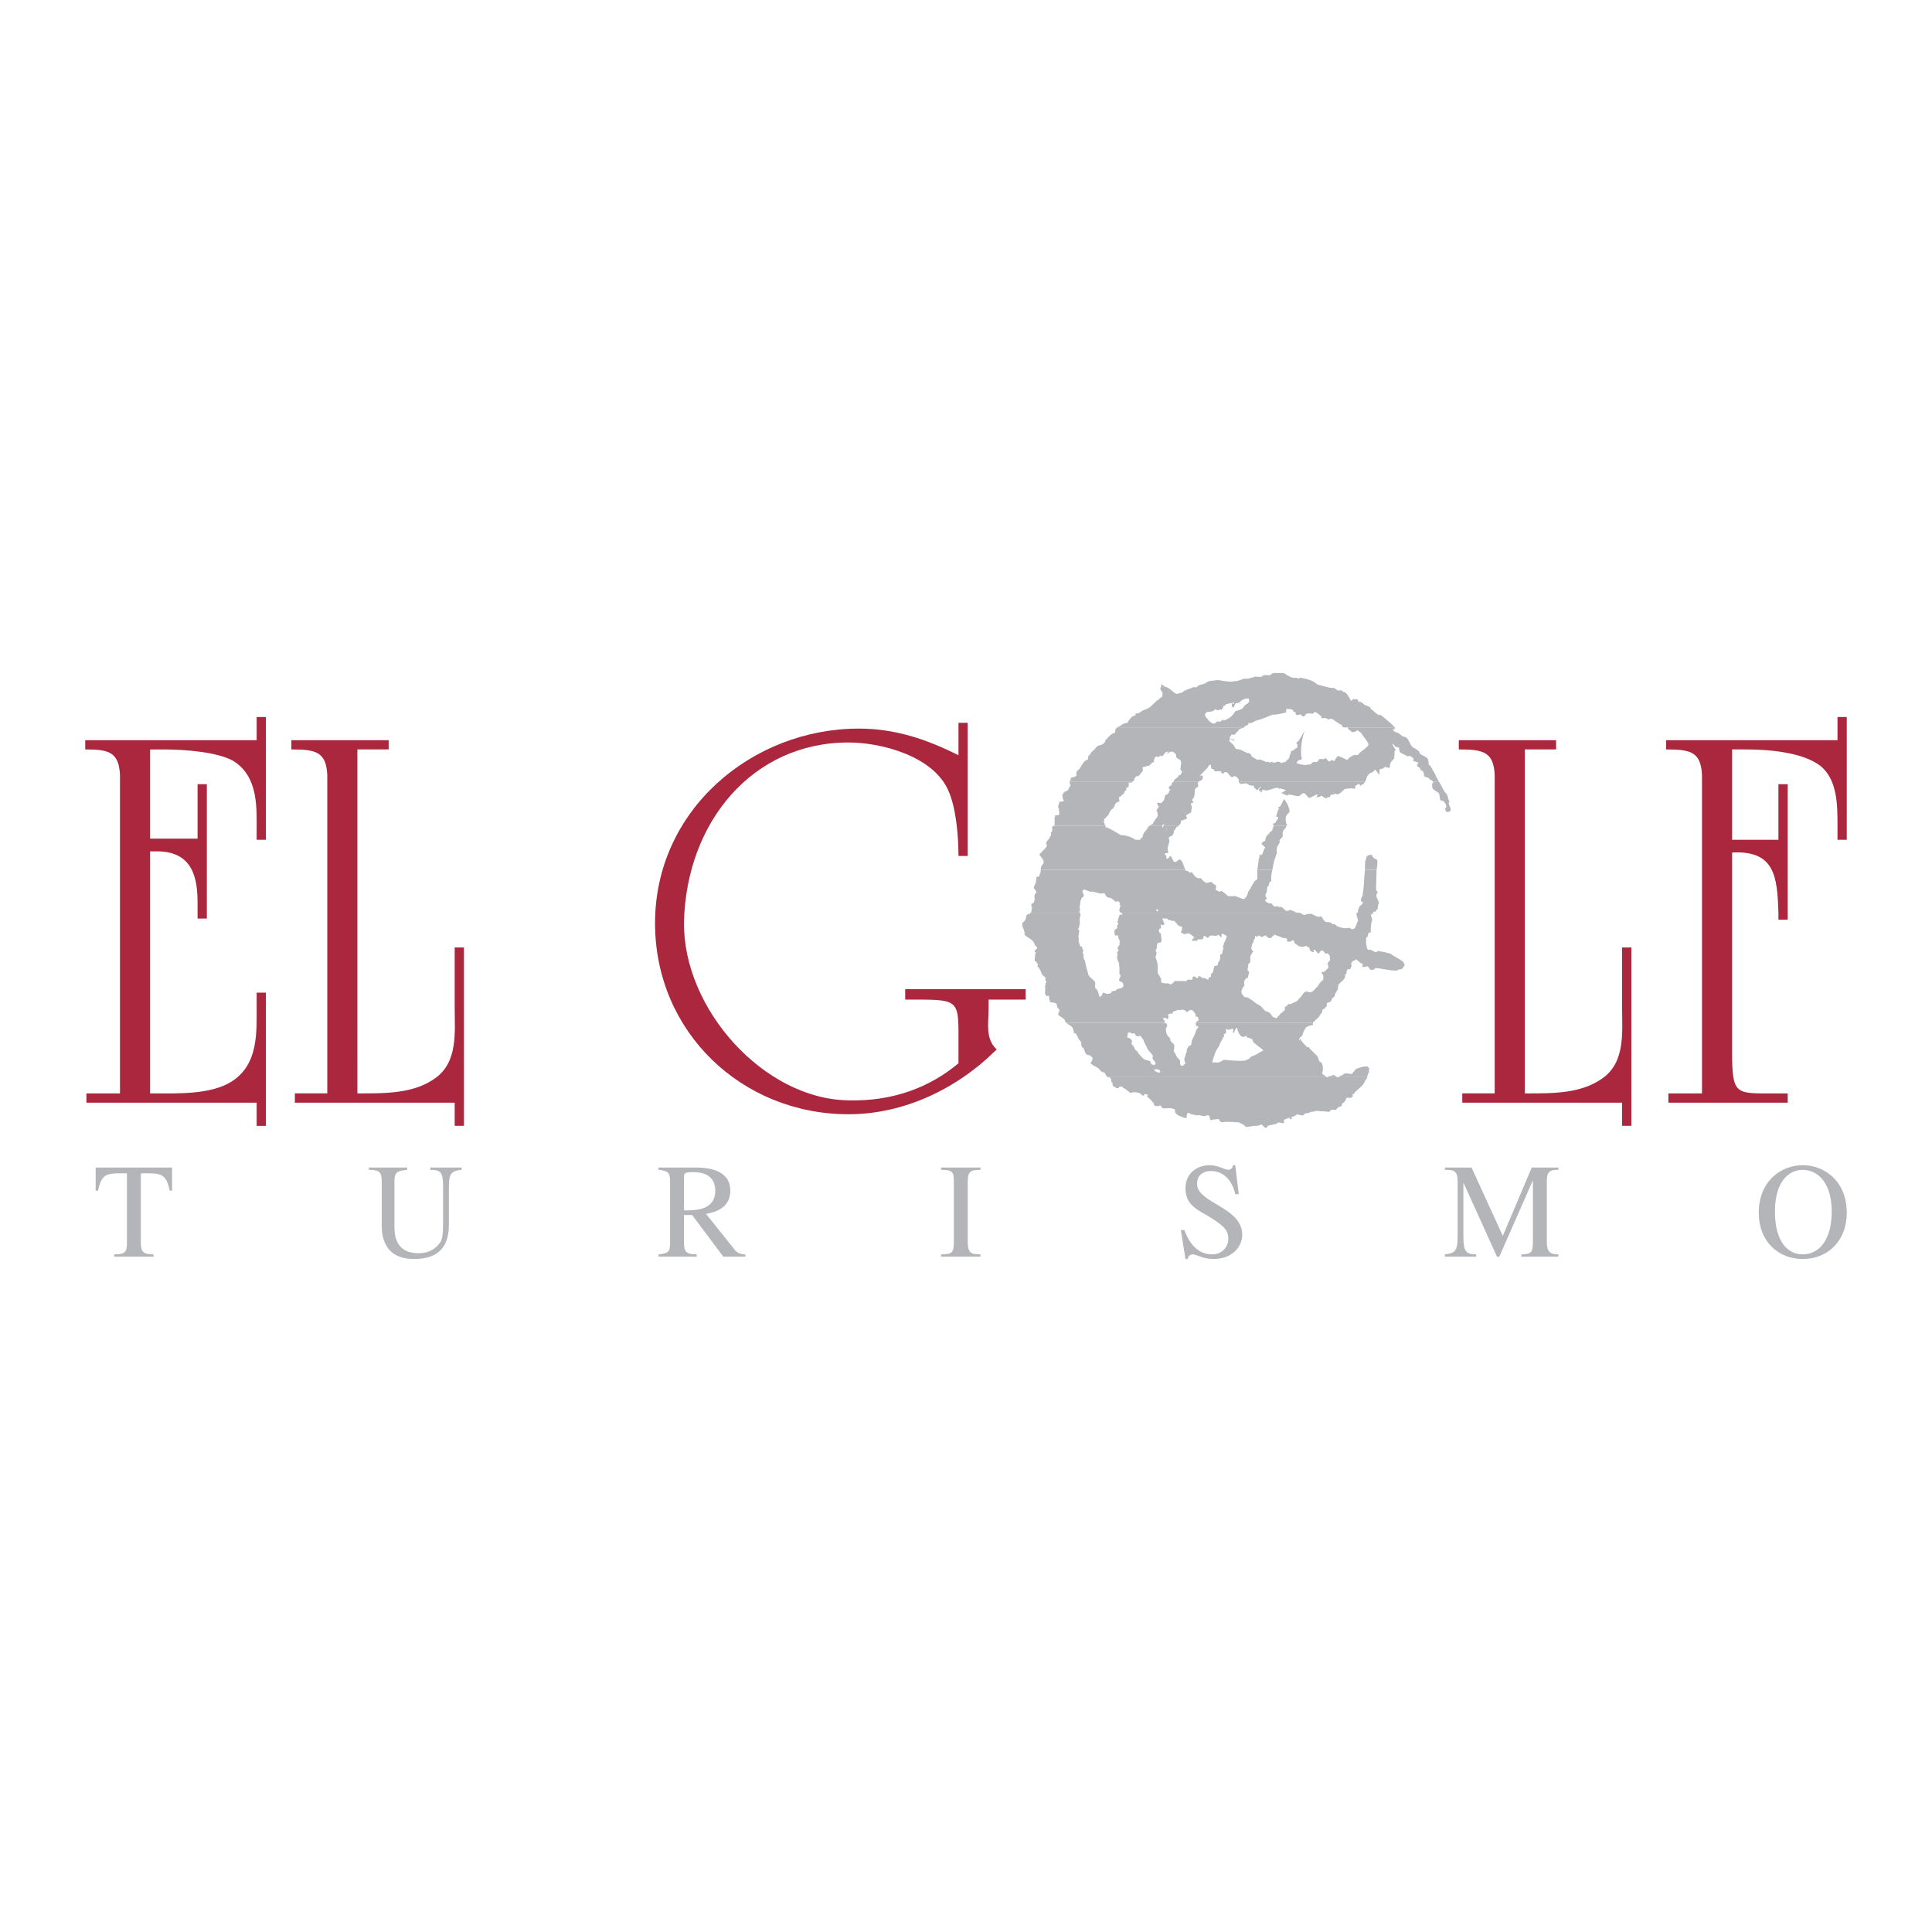 <?xml version="1.0" encoding="utf-8"?>
<!-- Generator: Adobe Illustrator 13.0.0, SVG Export Plug-In . SVG Version: 6.00 Build 14948)  -->
<!DOCTYPE svg PUBLIC "-//W3C//DTD SVG 1.0//EN" "http://www.w3.org/TR/2001/REC-SVG-20010904/DTD/svg10.dtd">
<svg version="1.0" id="Layer_1" xmlns="http://www.w3.org/2000/svg" xmlns:xlink="http://www.w3.org/1999/xlink" x="0px" y="0px"
	 width="192.756px" height="192.756px" viewBox="0 0 192.756 192.756" enable-background="new 0 0 192.756 192.756"
	 xml:space="preserve">
<g>
	<polygon fill-rule="evenodd" clip-rule="evenodd" fill="#FFFFFF" points="0,0 192.756,0 192.756,192.756 0,192.756 0,0 	"/>
	<path fill-rule="evenodd" clip-rule="evenodd" fill="#AA273D" d="M8.62,110.014v-0.926h3.351V77.313
		c-0.116-2.311-1.156-2.542-3.467-2.542v-0.924h17.101v-2.311h0.924v12.248h-0.924v-0.578c0-2.542,0.231-5.662-2.311-7.279
		c-1.618-0.924-4.968-1.155-6.933-1.155h-1.387v8.897h4.738v-5.431h0.924v13.404h-0.924v-1.502c0-2.311-0.347-5.2-4.044-5.2h-0.693
		v24.149h0.462c2.426,0,5.546,0.115,7.626-1.154c2.773-1.734,2.542-4.969,2.542-7.857v-1.041h0.924v13.289h-0.924v-2.311H8.62
		L8.62,110.014z"/>
	<path fill-rule="evenodd" clip-rule="evenodd" fill="#AA273D" d="M35.658,109.088h0.347c2.542,0,5.315,0,7.395-1.502
		c2.311-1.617,1.964-4.621,1.964-7.049V94.53h0.924v17.794h-0.924v-2.311H29.418v-0.926h3.235V77.313
		c-0.115-2.311-1.155-2.542-3.582-2.542v-0.924h9.706v0.924h-3.12V109.088L35.658,109.088z"/>
	<path fill-rule="evenodd" clip-rule="evenodd" fill="#AA273D" d="M96.551,72.113v13.288h-0.924c0-1.964-0.231-4.853-1.04-6.586
		c-1.502-3.351-6.586-4.737-9.937-4.737c-9.59,0-16.177,7.973-16.408,17.91c-0.116,8.667,7.973,17.678,16.408,17.793
		c4.391,0.115,8.088-1.271,10.977-3.697v-1.732c0-4.508,0.231-4.623-4.275-4.623h-1.04v-1.039h12.017v1.039h-3.698v0.926
		c0,1.385-0.347,3.004,0.81,4.043c-3.929,3.93-9.244,6.471-14.791,6.471c-10.63,0-19.296-8.203-19.296-19.065
		c0-11.324,9.706-19.412,20.336-19.412c3.582,0,6.702,1.04,9.937,2.658v-3.235H96.551L96.551,72.113z"/>
	<path fill-rule="evenodd" clip-rule="evenodd" fill="#AA273D" d="M152.13,109.088h0.347c2.542,0,5.315,0,7.395-1.502
		c2.312-1.617,1.965-4.621,1.965-7.049V94.53h0.924v17.794h-0.924v-2.311h-15.945v-0.926h3.235V77.313
		c-0.116-2.311-1.156-2.542-3.582-2.542v-0.924h9.706v0.924h-3.12V109.088L152.13,109.088z"/>
	<path fill-rule="evenodd" clip-rule="evenodd" fill="#AA273D" d="M172.812,104.93c0,4.391,0.347,4.158,4.275,4.158h1.271v0.926
		h-11.902v-0.926h3.352V77.313c-0.115-2.311-1.155-2.542-3.582-2.542v-0.924h17.102v-2.311h0.924v12.248h-0.924v-1.387
		c0-2.08,0-4.622-1.733-6.008c-1.849-1.387-5.315-1.618-7.396-1.618h-1.387v9.013h4.622v-5.546h0.925v13.519h-0.925v-0.693
		c-0.115-3.582-0.347-6.239-4.622-6.008V104.93L172.812,104.93z"/>
	<path fill-rule="evenodd" clip-rule="evenodd" fill="#B3B5B8" d="M15.321,125.381h-3.929v-0.23c1.271,0,1.271-0.348,1.271-1.387
		v-6.703h-0.693c-1.502,0-1.849,0.232-2.196,1.734H9.544v-2.311h7.626v2.311h-0.231c-0.347-1.502-0.693-1.734-2.195-1.734H14.05
		v6.818c0,0.924,0.116,1.271,1.271,1.271V125.381L15.321,125.381z"/>
	<path fill-rule="evenodd" clip-rule="evenodd" fill="#B3B5B8" d="M46.057,116.715c-1.04,0.115-1.271,0.346-1.271,1.732v3.467
		c0,1.156,0,3.697-3.467,3.697c-3.235,0-3.235-2.656-3.235-3.467v-4.273c0-0.926-0.231-1.156-1.271-1.156v-0.23h3.812v0.23
		c-1.04,0.115-1.271,0.23-1.271,1.156v4.391c0,0.809,0,2.771,2.427,2.771c1.04,0,1.733-0.461,2.195-1.154
		c0.116-0.232,0.231-0.693,0.231-1.734v-3.697c0-1.502-0.231-1.732-1.271-1.732v-0.23h3.12V116.715L46.057,116.715z"/>
	<path fill-rule="evenodd" clip-rule="evenodd" fill="#B3B5B8" d="M74.366,125.381h-2.195l-3.12-4.16h-0.809v2.658
		c0,0.924,0.116,1.271,1.271,1.271v0.23H65.7v-0.23c1.155-0.117,1.155-0.348,1.155-1.387v-5.893c0-0.926-0.231-1.041-1.155-1.156
		v-0.23h3.697c1.271,0,3.467,0.23,3.467,2.311c0,1.848-1.733,2.195-2.427,2.311l2.773,3.467c0.231,0.346,0.578,0.578,1.155,0.578
		V125.381L74.366,125.381z M68.242,120.76c1.155,0,3.12,0,3.12-1.965c0-1.85-1.733-1.85-2.311-1.85
		c-0.693,0-0.809,0.115-0.809,0.463V120.76L68.242,120.76z"/>
	<path fill-rule="evenodd" clip-rule="evenodd" fill="#B3B5B8" d="M93.894,125.15c1.156,0,1.271-0.232,1.271-1.271v-6.008
		c0-0.926-0.116-1.156-1.271-1.156v-0.23h3.929v0.23c-0.924,0-1.271,0.115-1.271,1.156v6.008c0,1.154,0.347,1.271,1.271,1.271v0.23
		h-3.929V125.15L93.894,125.15z"/>
	<path fill-rule="evenodd" clip-rule="evenodd" fill="#B3B5B8" d="M123.59,119.141h-0.347c-0.231-1.154-1.04-2.311-2.427-2.311
		c-0.693,0-1.387,0.348-1.387,1.271c0,1.965,4.507,2.311,4.507,5.084c0,1.154-0.925,2.426-2.89,2.426
		c-1.039,0-1.617-0.461-2.079-0.461c-0.231,0-0.463,0.23-0.463,0.461h-0.23l-0.462-2.889h0.347c0.23,0.578,0.924,2.428,2.772,2.428
		c1.04,0,1.618-0.811,1.618-1.504c0-0.809-0.231-1.27-2.195-2.426c-1.271-0.693-2.08-1.271-2.08-2.658
		c0-1.502,1.155-2.311,2.427-2.311c0.809,0,1.502,0.463,1.849,0.463s0.462-0.348,0.462-0.463h0.231L123.59,119.141L123.59,119.141z"
		/>
	<path fill-rule="evenodd" clip-rule="evenodd" fill="#B3B5B8" d="M155.48,116.715c-0.809,0-1.155,0.115-1.155,1.156v6.008
		c0,1.039,0.347,1.271,1.155,1.271v0.23h-3.697v-0.23c1.04,0,1.155-0.232,1.155-1.387v-6.01l0,0l-3.351,7.627h-0.231l-3.351-7.395
		l0,0v5.43c0,1.387,0.231,1.734,1.271,1.734v0.23h-3.119v-0.23c0.924-0.117,1.271-0.232,1.271-1.734v-5.545
		c0-1.041-0.347-1.156-1.271-1.156v-0.23h2.657l3.12,6.816l2.889-6.816h2.657V116.715L155.48,116.715z"/>
	<path fill-rule="evenodd" clip-rule="evenodd" fill="#B3B5B8" d="M175.471,120.99c0-3.119,2.195-4.738,4.391-4.738
		s4.391,1.619,4.391,4.738c0,2.889-1.964,4.621-4.391,4.621S175.471,123.879,175.471,120.99L175.471,120.99z M182.75,120.875
		c0-3.004-1.502-4.16-2.889-4.16s-2.773,1.156-2.773,4.16s1.271,4.275,2.773,4.275S182.75,123.879,182.75,120.875L182.75,120.875z"
		/>
	<path fill-rule="evenodd" clip-rule="evenodd" fill="#B3B5B8" d="M110.532,107.471h0.116c0.347,0.115,0.115,0.463,0.347,0.578
		c0,0.23,0,0.23,0.115,0.346c0.231,0.115,0.462,0.348,0.578,0c0.115,0.115,0.23-0.115,0.346,0.115
		c0.116,0.117,0.347,0.117,0.463,0.348c0.115,0,0.347,0.346,0.462,0.115c0.347,0,0.693,0,0.925,0.23
		c0.115,0.117,0.115,0.117,0.23,0.117c0-0.117,0.116-0.232,0.231-0.117c0.231-0.115,0.115,0.117,0.115,0.232
		c0.347,0.23,0.463,0.461,0.693,0.693c-0.115,0.115,0.116,0.23,0.231,0.23s0.347,0,0.347-0.115c0.115,0.115,0.231,0.346,0.347,0.346
		c0.347,0,0.809-0.115,1.155,0.117c0,0,0,0.115,0,0.23c0.115,0.346,0.578,0.463,0.925,0.578c0,0,0.23,0.115,0.23,0
		s0-0.348,0.115-0.463c0.116-0.115,0.231,0.115,0.347,0.115c0.231,0,0.347,0.115,0.578,0.115c0.347-0.115,0.693,0.232,0.925,0h0.23
		c0.231,0.117,0,0.578,0.347,0.463c0.115-0.115,0.347,0,0.463-0.115c0.115,0,0.115,0.115,0.23,0c0,0.115,0.115,0.346,0.347,0.346
		c0.115-0.115,1.502,0,1.618,0c0.23,0.117,0.577,0.232,0.693,0.463c0.347,0,0.693-0.115,0.924-0.115c0.231,0,0.347,0,0.578-0.115
		c0.23-0.115,0.462,0.693,0.693,0.115c0.347-0.115,0.692-0.115,0.924-0.23c0.231-0.348,0.809,0.346,0.693-0.348
		c0.115-0.115,0.347-0.115,0.462-0.23c0.116,0,0.231,0.23,0.347,0.115c-0.115-0.23,0-0.23,0.116-0.23c0.115,0,0.23-0.117,0.23-0.117
		l0.231-0.115c0.231,0.115,0.347,0.115,0.578,0.115c0.115-0.346,0.462-0.115,0.693-0.346c0.23,0,0.577-0.115,0.693-0.115
		c0.462,0.115,0.692,0,1.039,0.115c0.231,0,0.231-0.115,0.347-0.23c0.231,0,0.463,0.115,0.578-0.117
		c0.115-0.23,0.577-0.115,0.462-0.461c0.231-0.115,0.347-0.232,0.462-0.578c0.116-0.115,0.347,0.115,0.578-0.115
		c0.231-0.115-0.231-0.348,0.115-0.232c0.347-0.576,1.04-0.809,1.156-1.385c0.115-0.117,0.23-0.232,0.23-0.348h-2.889l0,0h-0.115
		h-0.925l0,0h-0.115H110.532L110.532,107.471z"/>
	<path fill-rule="evenodd" clip-rule="evenodd" fill="#B3B5B8" d="M106.373,102.039c0.23,0.232,0.693,0.348,0.693,0.695
		c0.115,0.115,0,0.23,0.115,0.346c0.231,0,0.231,0.23,0.347,0.348c0,0.23,0.231,0.346,0.347,0.576c0,0.232,0,0.463,0.231,0.578
		c0.115,0.23,0.115,0.578,0.462,0.693c0.231,0,0.347,0.115,0.462,0.348c-0.115,0,0,0.23-0.115,0.23c0,0.115-0.115,0.115-0.115,0.23
		c0.347,0.348,0.809,0.348,1.039,0.809c0.116,0,0.231,0.115,0.347,0.115c0.116,0.117,0.116,0.348,0.347,0.463h21.839
		c-0.115-0.115-0.347-0.23-0.462-0.346c0.115-0.348,0.115-0.926-0.115-1.156c-0.231,0-0.231-0.346-0.347-0.578l-0.81-0.809
		c0-0.115-0.115-0.115-0.23-0.115c-0.116-0.115-0.81-0.809-0.693-0.924l-0.116,0.346c0-0.115,0-0.346,0.116-0.346
		c0-0.115,0.115-0.115,0.23-0.232c0-0.23,0.231-0.576,0.347-0.809c0.231-0.115,0.463-0.23,0.693-0.23c0-0.115,0-0.232,0-0.232
		h-11.67c0,0,0,0,0,0.117c-0.116,0.23,0.347,0.23,0.23,0.346c-0.115,0.115-0.23,0.348-0.23,0.348
		c-0.116,0.578-0.463,0.809-0.463,1.387c-0.115,0.115-0.347,0.115-0.347,0.346c-0.23,0.115,0,0.23-0.115,0.348
		c-0.115,0.23-0.115,0.461-0.23,0.693c0,0.115,0,0.23,0.115,0.461c0,0-0.115,0.115-0.231,0.23c-0.462,0.117-0.23-0.461-0.347-0.576
		c-0.347-0.232-0.347-0.578-0.577-0.809v-0.232c0-0.115,0.115-0.115,0-0.23c0.23-0.348-0.463-0.463-0.347-0.809
		c-0.116,0,0-0.23-0.231-0.23c-0.115-0.232-0.23-0.348-0.23-0.811c0-0.115,0.23-0.23,0.115-0.346c0-0.115-0.115-0.232-0.231-0.232
		H106.373L106.373,102.039z M133.411,107.471c-0.115-0.115-0.347-0.23-0.462-0.23c-0.116,0.23-0.347,0-0.463,0.23H133.411
		L133.411,107.471z M136.415,107.471v-0.115c0,0,0.116-0.23,0.116-0.348c0.23,0-0.116-0.23,0.115-0.346
		c0-0.115-0.231-0.115-0.115-0.23c-0.463-0.117-0.925,0.115-1.271,0.23c-0.115,0.23-0.231,0.23-0.347,0.463
		c-0.231,0.115-0.693-0.232-0.925,0.115c-0.115,0-0.23,0.115-0.462,0.23H136.415L136.415,107.471z M115.617,107.008
		c0.23,0,0.115-0.115,0.115-0.115c0-0.23-0.115-0.115-0.347-0.23c-0.115,0.115-0.231-0.115-0.231,0.115
		C115.271,106.893,115.501,107.008,115.617,107.008L115.617,107.008L115.617,107.008z M114.346,105.738
		c0.115,0.115,0.462,0,0.462,0.346c0.116,0.115,0.231,0.23,0.463,0.115c0.115-0.346-0.463-0.461-0.231-0.809
		c-0.115-0.346-0.462-0.461-0.578-0.809c-0.115-0.23-0.23-0.463-0.347-0.693c0-0.23-0.347-0.461-0.347-0.578
		c-0.115,0.117-0.23,0.117-0.462,0c0,0-0.115-0.115,0-0.115c-0.231-0.23-0.231,0-0.462-0.115c-0.116-0.115-0.116-0.115-0.347,0
		c0.115,0.115-0.116,0.23,0,0.463c0.23,0,0.347,0.115,0.462,0.346c-0.231,0.348,0.231,0.463,0.231,0.693s0.347,0.23,0.347,0.463
		c0.23,0.23,0.347,0.461,0.693,0.693H114.346L114.346,105.738z M121.163,105.969c0.347,0.115,0.577,0,0.924-0.23
		c0.231,0,2.08,0.23,2.312,0c0.115-0.115,0.115,0,0.231-0.115c0,0,0.115-0.117,0.23-0.232c0.231,0,0.925-0.461,1.155-0.578
		c0.231,0-1.155-0.809-1.039-1.039c0-0.23-0.81-0.23-0.578-0.346c0.115-0.232-0.347,0.115-0.462,0c-0.231,0-0.578-0.811-0.463-0.811
		c-0.23-0.346-0.347,0.811-0.462,0.348c0.115-0.23,0-0.348-0.115-0.348c0,0.117-0.115,0-0.231,0.117c-0.115,0-0.231,0-0.347-0.117
		c0,0.117,0,0.117,0,0.232s0,0.115,0,0.23l-0.231,0.115c0,0.115,0.116,0.232,0,0.232c-0.115,0.23-0.347,0.576-0.462,0.924
		c-0.115,0.23-0.347,0.461-0.462,0.924c-0.116,0.23-0.116,0.463-0.231,0.693C120.932,105.969,121.163,106.084,121.163,105.969
		L121.163,105.969z"/>
	<path fill-rule="evenodd" clip-rule="evenodd" fill="#B3B5B8" d="M103.253,95.454L103.253,95.454c0,0.231-0.115,0.462,0.115,0.462
		c0,0.116,0.347,0.347,0.116,0.462c0.23,0.231,0.347,0.462,0.462,0.809c0.115,0.23,0.462,0.23,0.347,0.578
		c0,0.115,0.231,0.23,0,0.346c0.115,0.115-0.115,0.23,0,0.463c0,0.23-0.115,0.578,0.115,0.809c0.116,0,0.231-0.115,0.231,0
		l0.115,0.578c0.231,0.115,0.693,0,0.693,0.346c0,0.348,0.347,0.348,0.231,0.578c0,0.115-0.115,0.23-0.115,0.346
		c0.23,0.232,0.577,0.348,0.693,0.578c0,0.115,0,0.115,0.115,0.23h9.821c0-0.115,0-0.115,0-0.23c-0.23,0,0-0.23-0.23-0.346
		c0.115,0.23,0.23,0,0.347,0.115c0.115,0.115,0.23,0.115,0.23,0c0.115-0.115,0-0.23,0-0.348l0.231-0.115
		c0.115,0,0.23,0.115,0.23-0.115c0-0.115,0.347-0.115,0.463-0.23h0.347c0.347-0.115,0.462,0.115,0.692,0.23
		c0-0.115,0.116-0.23,0.347-0.23c0.231,0,0.347,0.346,0.463,0.461c-0.116,0.117,0,0.232,0.23,0.232c0,0,0,0.115,0,0.23
		c0.231,0.115-0.115,0.115-0.115,0.23c0,0-0.115,0-0.115,0.115h11.67c0.116-0.115,0.231-0.23,0.347-0.346
		c0.347-0.23,0.347-0.463,0.578-0.693c0-0.115,0-0.346,0.23-0.346c0.116-0.117,0.116-0.232,0.231-0.232v-0.346
		c0.115,0,0.231-0.115,0.347-0.115l0.115-0.117c0-0.346,0.463-0.346,0.347-0.691c0.231-0.117,0.116-0.348,0.347-0.463
		c-0.115-0.115,0-0.23,0-0.348c0-0.23,0.231-0.23,0.231-0.346c0.23-0.115,0.462-0.463,0.462-0.578
		c-0.115-0.23,0.231-0.23,0.115-0.462c0.116-0.116,0-0.347,0.347-0.231c0.116-0.231,0.231-0.346,0.116-0.578
		c0.115-0.231,0.23-0.347,0.462-0.347v-0.115c0.347,0.231,0.462,0.462,0.693,0.462c0,0,0,0.116,0,0.231
		c-0.115,0.231,0.231,0,0.347,0.115c0,0,0.115,0,0-0.115c0.347,0,0.347,0.578,0.693,0.346c0.115,0.116,0.115-0.115,0.231-0.115
		c0.23-0.116,2.195,0.462,2.311,0.115c0.462,0,0.347-0.115,0.578-0.346c0.115-0.462-0.578-0.693-0.925-0.924h-6.471l0,0
		c-0.115,0.115,0,0.231,0,0.346c-0.115,0.116-0.347,0.347-0.231,0.462c0,0,0.116,0.116,0,0.231c0.231,0.116-0.115,0.116-0.115,0.231
		c-0.115,0.116-0.347,0.347-0.462,0.231c-0.231,0.115,0.23,0.231,0.115,0.577c0,0.115,0,0.115,0,0.232
		c-0.23,0.115-0.462,0.461-0.577,0.693c-0.116,0-0.231,0.23-0.347,0.346c-0.231,0.23-0.463,0.23-0.693,0.115
		c-0.463,0-0.463,0.578-0.81,0.693c0,0.115-0.115,0.23-0.347,0.348c-0.23,0.115-0.347,0.115-0.462,0.23
		c-0.231-0.115-0.347,0.115-0.462,0.23c-0.231,0-0.116,0.232-0.116,0.348c-0.115,0-0.115,0.23-0.23,0.115
		c0,0.115-0.116,0.23-0.231,0.23c0,0.115-0.231,0.232-0.347,0.463c-0.231,0-0.462-0.115-0.577-0.348
		c-0.116-0.23-0.463-0.346-0.578-0.346c-0.231-0.23-0.462-0.578-0.809-0.693c-0.347-0.23-0.693-0.578-1.04-0.693
		c-0.115,0-0.231,0-0.231,0c-0.115-0.23-0.462-0.346-0.23-0.809c0-0.115,0.115-0.23,0.23-0.348c0-0.115-0.115-0.23,0-0.346
		c-0.115-0.115,0.116-0.23,0.116-0.348l0.23-0.115c0-0.23,0.116-0.346,0.116-0.577c-0.347-0.231,0-0.462-0.116-0.693
		c0.116-0.116,0.116-0.231,0.231-0.231c0-0.231,0-0.347,0-0.578h-3.005c0,0.115,0,0.115,0,0.115s0,0.231-0.115,0.347
		c0,0,0,0.116-0.115,0.116c0.115,0.347-0.231,0.347-0.347,0.347c0,0.115-0.116,0.346-0.116,0.578c0,0.115-0.23,0.115-0.23,0.347
		c0.115,0.23-0.231,0.115-0.231,0.346c0,0.117-0.115,0.117-0.23,0c-0.231-0.115-0.463,0-0.578-0.23
		c-0.115,0-0.231-0.115-0.231,0.115c-0.115,0.115-0.23,0-0.347-0.115c-0.115,0-0.115,0-0.23,0.115c0.115,0.463-0.463,0-0.578,0.348
		c-0.462,0-0.809,0-1.271,0c0.115,0,0,0.115-0.116,0.23c-0.115,0-0.115,0.115-0.23,0.115c-0.231-0.23-0.578,0-0.925-0.23
		c0-0.115,0-0.23,0-0.348c-0.115-0.23-0.23-0.346-0.347-0.577c0-0.115,0-0.231,0-0.231c0-0.231,0-0.347,0-0.462
		c0-0.347-0.115-0.578-0.23-0.924l0,0h-3.813v0.115c0,0.116,0.115,0.462,0.231,0.578c-0.116,0.116,0,0.231,0,0.347
		c0,0.116,0,0.231,0,0.347s0,0.231,0,0.347l0.115,0.115c0,0.23-0.231,0.346-0.115,0.578c0.23,0.115,0.346,0.115,0.346,0.23
		s0.116,0.23,0,0.348c-0.115,0.23-0.577,0.115-0.692,0.346c-0.116,0.115-0.231,0-0.347,0.115c-0.116-0.115-0.116,0.115-0.116,0.115
		c-0.115,0.117-0.23,0.117-0.462,0.117l-0.347-0.117c-0.115,0.117-0.115,0.348-0.231,0.348l-0.115,0.115
		c-0.115-0.23-0.115-0.693-0.462-0.924c0-0.115,0-0.232,0-0.348c0.115-0.461-0.578-0.578-0.693-1.039
		c0-0.116-0.115-0.347-0.115-0.463c-0.116-0.231-0.116-0.578-0.231-0.924c-0.115-0.115-0.115-0.231-0.115-0.346H103.253
		L103.253,95.454z"/>
	<path fill-rule="evenodd" clip-rule="evenodd" fill="#B3B5B8" d="M102.791,91.063c0,0.116,0,0.116,0,0.116
		c-0.231,0-0.231,0-0.347,0.116c-0.115,0.115,0,0.462-0.347,0.693c-0.347,0.347,0.231,0.809,0.115,1.271
		c0.347,0.347,0.925,0.462,1.04,1.04l0.231,0.231c0,0.231-0.347,0.231-0.231,0.462c0.115,0,0,0,0.115,0.116
		c-0.23,0.115,0,0.231-0.115,0.347h4.854c0-0.116,0-0.347-0.116-0.462c0.231-0.116,0-0.231,0-0.347c0-0.115,0-0.231-0.23-0.231
		c0-0.231-0.231-0.462-0.116-0.809c-0.115-0.116,0-0.347,0-0.578c0.116-0.115,0-0.115,0-0.231c-0.23-0.115,0.116-0.231,0-0.347
		c0.116-0.115,0-0.231,0.116-0.347c-0.116-0.231,0-0.462,0-0.693c0.115-0.115,0-0.231,0-0.347H102.791L102.791,91.063z
		 M135.375,91.063c-0.115,0.231,0.116,0.578,0.116,0.809c-0.116,0.116-0.231,0.809-0.463,0.809
		c-0.115,0.115-0.347-0.116-0.462-0.116c-0.231,0.116-0.809,0-1.04-0.116c-0.23,0-0.23-0.347-0.577-0.231
		c0-0.116-0.347-0.231-0.463-0.231c-0.347,0.115-0.462-0.347-0.692-0.578c-0.463,0.231-0.81-0.347-1.156-0.231
		c-0.23,0-0.462,0.116-0.577,0.116c-0.116-0.116-0.231-0.116-0.347-0.231h-17.795c0,0.116,0.115,0.116,0,0.231
		c0,0-0.115-0.116-0.23,0c0,0,0,0.231-0.116,0.231c0.116,0.116-0.115,0.116,0,0.347c-0.23,0,0,0.231,0,0.231
		c0,0.231-0.23,0.231-0.115,0.347c0.115,0.231-0.231,0.231-0.231,0.347c-0.115,0.116,0,0.347,0,0.462
		c0.116,0.231,0.347-0.116,0.347,0.231c0,0.231,0.231,0.347,0.116,0.578c0.115,0.347-0.347,0.347-0.116,0.693
		c0,0,0.116,0.115,0,0.115c-0.115,0.116-0.115,0.116-0.115,0.231c0.115,0.115,0,0.231,0,0.347h3.813
		c0.115-0.116,0.115-0.347,0.115-0.462c-0.115-0.116-0.115-0.231,0-0.347c0.115-0.115,0-0.231,0-0.231
		c0.115-0.116,0-0.462,0.347-0.347c0.347-0.231,0-0.578,0.115-0.924c-0.115,0-0.23-0.116-0.23-0.347c0-0.115,0.115-0.115,0.23-0.231
		c0-0.116-0.115-0.231,0-0.347c0.116,0.231,0.231,0,0.347,0l-0.23-0.578h0.462c0.115,0,0,0.231,0.23,0.115
		c0.231,0.116,0.231,0.116,0.231,0.116c0.115,0,0.115,0,0.231,0c0.347,0.231,0.347,0.578,0.809,0.578v0.231
		c0,0.231-0.115,0.231-0.115,0.346c0.23,0.116,0.347,0.231,0.577,0.116c0.462-0.116,0.578,0.462,1.04,0.347
		c-0.115,0-0.231,0-0.347,0v0.231c-0.231-0.231-0.115,0.116-0.115,0.116s0,0.115,0.23,0c0.116,0,0.116,0.115,0.231,0
		c0.115,0.115,0-0.231,0.115-0.116h0.347c0.231,0,0.116-0.231,0.231-0.347c0.231,0,0.347,0.347,0.462,0.116l0.116-0.116
		c0.115,0,0.23-0.115,0.23,0c0.115-0.115,0.463,0.116,0.578-0.115c0.115,0,0.23,0.231,0.347,0.231
		c0.115-0.116-0.116-0.231,0.115-0.347c0.115,0.116,0.347,0.116,0.462,0.347c-0.115,0-0.115,0.116-0.115,0.231
		c-0.115,0.116-0.115,0.347-0.231,0.347c0.116,0.231-0.23,0.347,0,0.578c-0.23,0.231,0,0.578-0.347,0.578c0,0.116,0,0.231,0,0.231
		h3.005c0-0.116,0.115-0.231,0.231-0.462c0.23,0-0.231-0.231-0.116-0.462c0-0.231,0.116-0.462,0.231-0.578
		c-0.115-0.231,0.23-0.231,0.115-0.578c0,0,0.115,0,0.231,0.116c0.115-0.347,0.347,0,0.462,0s0.231-0.231,0.462-0.116
		c0,0.116,0.231,0.231,0.347,0.231c0.116,0,0.231-0.116,0.231-0.231c0.115,0.116,0.115-0.115,0.23-0.115
		c0.347,0.115,0.578,0.231,0.925,0.347c0.115,0,0.347,0,0.347,0.115c-0.115,0,0,0.116,0,0.231c0.115,0,0.231,0,0.231,0
		c0.23,0,0.23-0.231,0.347-0.115c0.115,0,0.115,0.115,0.115,0.231c0.115,0.116,0.347,0.231,0.462,0.347c0.231,0,0.463,0.116,0.578,0
		c0.231-0.116,0.231,0.116,0.462,0.116c0,0.346,0.231,0.462,0.463,0.462c0,0-0.116-0.231,0-0.231c0.23,0,0.23,0.347,0.462,0.347
		c0.115,0,0.115-0.231,0.231-0.231c0.115-0.115,0.23,0,0.346,0.116c0,0.116,0.231,0.231,0.231,0.116
		c0.231,0,0.231,0.231,0.347,0.347h6.471c-0.115-0.116-0.231-0.116-0.347-0.231c0-0.115-1.271-0.347-1.387-0.347
		c-0.23,0.347-0.577-0.231-0.924-0.115c-0.231-0.116-0.116-0.347-0.231-0.578c0-0.231,0-0.347,0-0.578
		c0-0.116,0.115-0.116,0.115-0.116c0.116-0.231,0-0.462,0.347-0.462c0-0.462,0-0.809,0.116-1.155
		c0.115-0.347-0.347-0.693,0.115-0.693c0,0,0,0,0-0.116H135.375L135.375,91.063z"/>
	<path fill-rule="evenodd" clip-rule="evenodd" fill="#B3B5B8" d="M103.831,86.788c0,0.115,0,0.347-0.116,0.462
		c0,0.116,0,0.116-0.115,0.231c-0.347-0.115-0.115,0.231-0.231,0.347c0,0.347-0.115,0.347-0.23,0.693
		c0,0.231,0.347,0.347,0.23,0.578c-0.346,0.231,0,0.578-0.23,0.924c0,0.116-0.347,0.116-0.231,0.347c0,0.116,0,0.116,0.116,0.231
		c-0.231,0,0,0.115-0.116,0.231c0,0.116,0,0.231-0.115,0.231h4.969c-0.116,0-0.116-0.115,0-0.231c0-0.116-0.116-0.347,0-0.462
		c-0.116-0.115,0.115-0.115,0-0.231c0-0.231,0.115-0.578,0.347-0.693c0.115-0.116-0.116-0.347-0.116-0.578
		c0.116-0.116,0.231-0.116,0.231-0.116c0.231,0.116,0.347,0.116,0.578,0.231c0.23-0.116,0.577,0.115,0.809,0.115
		c0.23,0.116,0.462,0,0.577,0c0.116,0.231,0.231,0.462,0.463,0.462h0.115l0.347,0.231c0.115,0.116,0.115,0.231,0.462,0.116
		c0.116,0.115,0.231,0.231,0.116,0.347c0.23,0.115,0,0.231,0,0.462c0,0.116-0.116,0.116,0.115,0.347h0.115h17.795
		c-0.116,0-0.231,0-0.347,0c-0.231-0.115-0.578-0.347-0.81-0.231c-0.347,0.231-0.462-0.347-0.809-0.347
		c-0.115,0-0.347,0-0.347-0.116c-0.115,0.116-0.231,0.116-0.347,0c-0.115,0-0.115-0.347-0.347-0.231
		c-0.115,0-0.347-0.116-0.462-0.231c-0.115-0.231,0.231-0.116,0.115-0.347c-0.115-0.116-0.115-0.231-0.115-0.347
		c0.231-0.116,0.115-0.578,0.231-0.809c0.115,0,0.115,0,0.115-0.115c0-0.231,0.115-0.347,0.231-0.347v-0.231
		c0-0.116,0-0.462,0.115-0.924h-1.502c0,0.347,0,0.809,0,0.924c-0.116,0.115-0.347,0.231-0.347,0.347
		c-0.115,0.115-0.347,0.693-0.578,0.924c0,0.231-0.115,0.462-0.347,0.693c-0.23,0.116-1.04-0.462-1.155-0.231
		c-0.23-0.116-0.462,0.116-0.693-0.231c-0.115-0.116-0.347-0.231-0.462-0.347c-0.231,0.231-0.347,0-0.578-0.116
		c0-0.115,0.116-0.231,0-0.462c-0.231,0-0.347-0.462-0.693-0.231c-0.347,0.115-0.577-0.231-0.809-0.462
		c-0.231,0.116-0.578-0.116-0.693-0.347c-0.115-0.115-0.115-0.231-0.231-0.231c-0.115,0.116-0.23,0-0.347-0.116
		c-0.115,0-0.23,0-0.23-0.115H103.831L103.831,86.788z M136.185,86.788c-0.116,0.924-0.116,2.195-0.231,2.311
		c0.115,0.347-0.462,0.693,0,0.924c0.115,0.231-0.462,0.347-0.347,0.578c-0.231,0.115,0,0.462-0.231,0.462c0,0,0,0,0,0.116
		l1.618-0.116c0,0,0-0.115,0.115-0.115c0.231,0.115,0.116-0.231,0.347-0.231c0-0.231,0-0.462,0.115-0.578
		c0-0.347-0.346-0.578-0.23-0.924c0-0.116,0.23-0.116,0-0.347c-0.115,0,0-1.155,0-2.08H136.185L136.185,86.788z M115.501,90.948
		c0.116-0.116,0-0.231-0.115-0.231C115.271,90.832,115.501,90.948,115.501,90.948L115.501,90.948L115.501,90.948z"/>
	<path fill-rule="evenodd" clip-rule="evenodd" fill="#B3B5B8" d="M105.102,82.397c-0.115,0.116-0.23,0.116-0.115,0.231v0.231
		c0,0.116-0.231,0.231-0.115,0.347c0,0.116,0,0.231-0.116,0.231c0,0.231-0.23,0.347-0.347,0.578c-0.115,0.116,0.116,0.347,0,0.462
		c-0.115,0.116-0.23,0.347-0.462,0.462c0.115,0.116-0.231,0.116-0.231,0.347c0.116,0.231,0.578,0.578,0.347,0.925
		c-0.115,0.115-0.23,0.231-0.23,0.578l0,0h14.443c-0.231-0.347-0.231-0.924-0.578-1.04c-0.115,0-0.347,0.347-0.577,0.231
		c0,0.116-0.231-0.578-0.347-0.578l-0.231,0.231c-0.347,0.231,0-0.347-0.347-0.347c0-0.347,0.462,0,0.347-0.347
		c-0.115-0.231,0-0.578,0.115-0.924c0.116-0.116-0.23-0.462,0.116-0.578c0.23,0,0.23-0.231,0.347-0.347
		c-0.116-0.231,0.23-0.347,0.23-0.578c0.116,0,0.116,0,0.231-0.116h-1.502l-0.115,0.231c0-0.115,0-0.115,0-0.231h-1.271
		c-0.115,0-0.115,0.116-0.115,0.116c-0.347,0,0.23,0.115-0.116,0.115c0,0.116-0.23,0.347-0.23,0.347
		c-0.116,0.116-0.231,0.347-0.231,0.462c0.115,0.116-0.231,0.116-0.231,0.347c-0.115,0-0.347,0-0.462,0
		c-0.231-0.116-0.578-0.347-0.809-0.347c-0.231-0.116-0.578-0.116-0.693-0.116c0.23,0.116-1.849-1.155-1.502-0.693
		c0-0.115,0-0.115,0-0.231H105.102L105.102,82.397z M127.056,82.397c0,0.116,0,0.231-0.115,0.231
		c0.115,0.347-0.231,0.231-0.347,0.578c-0.115,0-0.347,0.347-0.347,0.578s-0.115,0-0.347,0.347c-0.231,0,0.347,0.347,0.347,0.462
		c-0.231,0.115-0.231,0.809-0.462,0.693c-0.231,0-0.116,0.116-0.116,0.231c-0.115,0.115-0.115,0.693-0.23,1.271h1.502
		c0.115-0.578,0.23-1.271,0.347-1.271c-0.116-0.116,0.115-0.116,0-0.231c0.23-0.115,0-0.462,0.115-0.578
		c-0.115-0.231,0.462-0.693,0.231-0.809c0.115-0.346,0.347-0.231,0.347-0.578c-0.116-0.578,0.347-0.578,0.347-0.924H127.056
		L127.056,82.397z M137.34,86.788c0.115-0.578,0.115-1.04,0-1.04c-0.231-0.116-0.347-0.116-0.462-0.462
		c-0.116,0-0.347,0-0.463,0.116c-0.115,0.116-0.115,0.231-0.115,0.347c-0.115,0-0.115,0.462-0.115,1.04H137.34L137.34,86.788z
		 M115.039,86.326L115.039,86.326L115.039,86.326z M116.426,82.628c-0.115,0.116,0,0.231-0.115,0.347L116.426,82.628L116.426,82.628
		z"/>
	<path fill-rule="evenodd" clip-rule="evenodd" fill="#B3B5B8" d="M106.72,78.006c0,0.116,0,0.116,0,0.116s0,0.115,0.115,0.231
		c-0.115,0-0.115,0.231-0.231,0.347c0,0.231-0.346,0.231-0.462,0.347c0,0.115-0.115,0.115-0.115,0.231c0,0-0.115,0.116,0,0.231
		c0,0.116,0,0.231,0.115,0.347c0,0.231-0.462,0-0.462,0.231c0,0.116-0.115,0.231-0.115,0.347c0.115,0.347,0.115,0.578,0.115,0.809
		c0,0.115-0.347,0.115-0.462,0.115c0.115,0.116,0,0.116,0,0.231c0,0.231,0,0.462,0,0.693c0,0,0,0.116-0.116,0.116h5.2
		c-0.116-0.231-0.231-0.347-0.116-0.693c0.116-0.116,0.347-0.347,0.463-0.462c-0.116,0,0.115-0.231,0.115-0.347
		c0.115-0.116,0.462-0.347,0.462-0.578c0-0.116,0.231-0.347,0.463-0.347c0-0.231-0.116-0.347,0-0.462
		c0.115,0,0.23-0.231,0.462-0.347c0-0.231,0.115-0.231,0.23-0.347c-0.115-0.231,0.116-0.231,0.231-0.346c0-0.116,0-0.231,0-0.347
		c0,0,0.115-0.116,0.231,0c0,0,0,0,0.115-0.116H106.72L106.72,78.006z M123.59,78.006c0,0.116,0,0.116,0.115,0.116l0.115,0.115
		c0.231-0.115,0.347,0,0.463-0.115c0.23,0.115,0.462,0.347,0.809,0.231c-0.115,0.347,0.462,0.347,0.23,0.578l0.463-0.462
		c0.115,0.115-0.347,0.231-0.116,0.462l0.231,0.116c0-0.116,0-0.231,0-0.231c0.115,0,0.231,0,0.231,0
		c0.347,0.231,1.271-0.462,1.502-0.115c0.115-0.116,0.462,0.115,0.693,0.115c0,0-0.578,0.347-0.463,0.347
		c0.231,0,0.578,0.347,0.693,0.116c0.463,0,0.81,0.231,1.156,0.116c0-0.116,0.115-0.116,0.23-0.231
		c0.347-0.115,0.347,0.231,0.578,0.347c0,0.347,0.809-0.347,0.925-0.231c0.115-0.116-0.231,0.462-0.116,0.347
		c0.116-0.231,0.347,0,0.463-0.231c0.23,0,0.462,0.462,0.692,0.115c0.116,0.116,0.231,0,0.231-0.115
		c0.115-0.231,0.347,0,0.462-0.231c0.231,0.116,0.347,0.116,0.463,0c0.23-0.115,0.346-0.347,0.577-0.462
		c0.347,0,0.578-0.116,0.925,0c0.23-0.116-0.116-0.347,0.23-0.347c0-0.116,0.116-0.116,0.116-0.116
		c0.23-0.115,0.115,0.231,0.347,0.116c0-0.116,0.115-0.116,0.23-0.116c0-0.115,0-0.115,0.116-0.231H123.59L123.59,78.006z
		 M143.001,78.006c0,0.116-0.115,0.116-0.115,0.231c0,0,0,0.116,0,0.231c0,0.346,0.462,0.462,0.693,0.693l0.115,0.693
		c0.347,0,0.463,0.231,0.578,0.462c0,0.115,0.115,0.231-0.115,0.346c0.115,0.116,0,0.347,0.23,0.347c0.116,0,0.347,0,0.347-0.231
		c0-0.347-0.347-0.578-0.115-0.809c-0.231-0.347-0.115-0.693-0.462-0.924c-0.231-0.347-0.347-0.693-0.578-1.04H143.001
		L143.001,78.006z M114.692,82.397c0.115-0.116,0.231-0.116,0.347-0.231c0-0.116,0.115-0.231,0.115-0.231s0.116-0.115,0.116-0.231
		c0.115,0,0.23-0.231,0.23-0.347c0-0.115,0-0.347-0.115-0.462c0,0,0-0.116,0.115-0.231c0.116,0,0-0.115,0.116-0.231
		c-0.116-0.115-0.231-0.231-0.116-0.347c0.231,0,0.463,0.116,0.463-0.115c0.347-0.116,0.115-0.693,0.462-0.693
		c0.115-0.116,0.115-0.116,0.23-0.231c-0.115-0.231,0.116-0.116,0.116-0.231c-0.116-0.115-0.231-0.231-0.116-0.346
		c0-0.116,0.231,0,0.231-0.231c0-0.115,0.115-0.115,0.115-0.231h2.542c0,0,0,0,0,0.116c-0.115-0.116,0,0.115,0,0.231
		c0.116,0.231-0.347,0.116-0.347,0.578c0,0.347,0,0.578-0.23,0.809c-0.116,0.116,0.115,0.231,0.115,0.347
		c-0.115,0-0.347,0-0.231,0.231c0.116,0.231,0,0.462,0,0.693c-0.115,0.116-0.347,0.231-0.347,0.231c-0.115,0-0.23,0.231-0.115,0.231
		c0.115,0.347-0.23,0.231-0.347,0.347c-0.347,0-0.115,0.231-0.347,0.462c0,0-0.115,0-0.115,0.116h-1.502l0.115-0.231
		c-0.115,0.115-0.23,0.115-0.23,0.231H114.692L114.692,82.397z M128.327,82.397c0.115,0,0.115-0.116,0-0.231
		c0-0.231-0.231-0.693,0.23-1.04c0.347-0.231-0.347-1.387-0.462-1.387l-0.347,0.693c-0.462,0.231-0.115,0.116-0.115,0.347
		c-0.116-0.347-0.347,1.04-0.347,0.693c0.23,0,0.347,0.115,0.115,0.347c-0.115,0.115-0.115,0.347-0.347,0.347
		c-0.115,0,0,0.115,0,0.231H128.327L128.327,82.397z"/>
	<path fill-rule="evenodd" clip-rule="evenodd" fill="#B3B5B8" d="M111.457,72.576l-0.115,0.115c-0.116,0.116,0,0.462-0.231,0.462
		c-0.347,0.115-0.578,0.462-0.809,0.693c-0.116,0.462-0.463,0.462-0.809,0.578c-0.231,0.231-0.347,0.462-0.578,0.578
		c-0.115,0.231-0.231,0.347-0.347,0.462c0,0.231,0,0.347-0.115,0.347c-0.347,0.115-0.463,0.462-0.693,0.809
		c-0.116,0.231-0.347,0.231-0.347,0.462c-0.116,0.116,0,0.116,0,0.231c-0.116,0.347-0.693,0.116-0.578,0.462
		c-0.115,0.115-0.115,0.231-0.115,0.231h6.239c0,0,0.115-0.116,0.231-0.116c-0.116-0.115,0-0.115,0-0.231
		c0.115-0.116,0.115-0.231,0.347-0.231c0.115,0,0.23-0.231,0.347-0.347c0.23-0.231,0.115-0.347,0.115-0.462
		c-0.115,0,0.115-0.115,0.115-0.115c0.116,0,0.231,0,0.347-0.116c0.231,0.116,0.347-0.231,0.463-0.231
		c0-0.116,0.115-0.116,0.23-0.116c0-0.116-0.115-0.231,0-0.231c0-0.116,0.116-0.347,0.231-0.347c0.231,0.231,0.347-0.231,0.578,0
		c0.23-0.231,0.23-0.462,0.577-0.462c0.231-0.116-0.23,0.231-0.115,0.231l0.347-0.231h0.23c0.231,0.116,0.347,0.231,0.347,0.462
		c0,0.231,0.347,0.231,0.463,0.462c0,0.116,0.115,0.347,0,0.347v0.231c-0.116,0.231,0,0.347,0.115,0.462
		c0,0.116-0.115,0.231-0.115,0.347c-0.116,0-0.231,0-0.231,0.116c-0.115,0.231-0.347,0.231-0.462,0.462c0,0.116,0,0.116-0.116,0.116
		h2.542c0.463-0.231,0.463-0.231,0.463-0.578c0-0.116-0.463,0-0.347,0.115c0-0.231,0.924-0.924,0.924-1.155l0.231-0.116
		c0,0.231,0,0.347,0.115,0.462c0.347,0,0.115,0.231,0.347,0.231s0.578-0.115,0.578,0.116c0.23,0.347,0.23-0.231,0.577,0
		c0.231,0.116,0.348,0.693,0.693,0.347c0.116,0,0.347,0.115,0.463,0.347v0.231h12.595c0.115-0.116,0.115-0.347,0.23-0.578
		c0.116-0.116,0.231-0.347,0.463-0.347c0.115-0.116,0.23-0.116,0.23-0.231c0.116-0.231,0.462,0.462,0.462,0.462
		c0.116-0.231,0-0.462,0.116-0.578c0.231,0,0.462-0.116,0.462-0.231l0.462,0.115c0.116,0,0-0.578,0.231-0.578
		c-0.115-0.116,0.115-0.116,0.115-0.231c0.116-0.116,0.231-0.116,0.116-0.347c0.115,0,0-0.462,0.115-0.578
		c0.115,0,0.115,0,0.115,0.116c0.116,0-0.462-0.693-0.347-0.809c0.116,0.116,0.347,0.462,0.578,0.347
		c0.115,0.116,0,0.462,0.231,0.578l0.693,0.347c0.23-0.116,0.346,0,0.577,0.231c0,0.116-0.115,0.231,0,0.231l0.347,0.116
		c0.347,0-0.231,0.347,0.115,0.462c0.231,0.115,0.231,0.231,0.231,0.347c0.231,0,0.347,0.231,0.347,0.462
		c0,0.347,0.462,0.116,0.577,0.462c0.116,0,0.231,0.115,0.347,0.231l0,0h0.578c-0.115-0.231-0.347-0.578-0.462-0.924
		c-0.231-0.231-0.231-0.578-0.578-0.809c0-0.231,0-0.578-0.23-0.693c-0.231-0.231-0.693-0.231-0.693-0.578
		c-0.231-0.231-0.463-0.347-0.693-0.462c-0.347-0.347-0.347-1.04-0.925-1.04l-0.462-0.347c-0.231-0.116-0.462-0.116-0.578-0.347
		c0.116,0,0.231-0.116,0.231-0.231c0.231,0.231,0.115,0.115,0,0h-4.737c0,0.115,0.115,0.115,0.115,0.231
		c0.115,0,0.347,0.347,0.462,0.231c0.116,0,0.463-0.115,0.347-0.231l0.463,0.347c0,0.115,0.809,1.04,0.693,1.155
		c-0.116,0.347-0.925,0.693-1.04,1.04c-0.347-0.116-0.693,0.116-0.81,0.231c-0.115,0-0.23,0.231-0.23,0.231
		c-0.231,0-0.809-0.462-1.04-0.347c0,0.115-0.231,0.231-0.231,0.462c-0.347,0-0.115-0.231-0.462,0
		c-0.115,0.231-0.578-0.462-0.462-0.347c-0.116,0.347-0.578,0-0.693,0.231c0,0.115-0.115,0.231-0.347,0.231
		c-0.347-0.116-0.347,0.347-0.693,0.231c-0.347,0.116-0.693,0-1.155-0.115c0.115-0.578,0.693-0.116,0.462-0.693
		c-0.115-1.502,0.347-2.542,0.347-2.542c-0.115,0.115-0.462,0.809-0.578,0.924c0,0.115-0.347,0.231-0.23,0.346
		c0.115,0,0.115,0.347,0,0.462c-0.231,0-0.347,0.347-0.463,0.231c-0.115,0-0.115,0.347-0.23,0.462c0,0.347-0.231,0.462-0.463,0.693
		c-0.115,0-0.23,0-0.347,0.116c-0.115-0.116-0.115-0.116-0.23-0.116c-0.116-0.116-0.231,0-0.347,0
		c-0.116,0.231-0.462-0.231-0.578,0.116c-0.115-0.231-0.23-0.116-0.347-0.116c-0.347-0.116-0.577-0.347-0.924-0.231l-0.578-0.347
		c0-0.231-0.23-0.347-0.462-0.347l-0.462-0.231l-0.231-0.115c-0.115,0-0.347,0-0.462-0.116c-0.116-0.347-0.347-0.462-0.578-0.693
		c0,0,0-0.115,0-0.231c0.116,0,0.347,0.116,0.462,0.231c0-0.347-0.346-0.115-0.462-0.347l0.231-0.347c0.115,0.116,0.23,0,0.347,0
		c0.115-0.115,0-0.231,0.23-0.231c0.116-0.347,0.347-0.347,0.693-0.462H111.457L111.457,72.576z"/>
	<path fill-rule="evenodd" clip-rule="evenodd" fill="#B3B5B8" d="M127.171,67.145c-0.23,0-0.346,0.116-0.462,0.231
		c-0.347,0-0.577-0.115-0.809,0.116c-0.231,0.116-0.462,0-0.693,0c-0.115,0.116-0.462,0.116-0.693,0.231
		c-0.462-0.115-0.809,0.231-1.271,0.231c-0.462,0.116-1.156,0-1.733-0.116c-0.463,0.116-0.925,0-1.271,0.347
		c-0.23,0.116-0.693,0.116-0.809,0.347c0,0-0.231,0.116-0.347,0c-0.347,0.231-0.809,0.231-1.155,0.578
		c-0.231,0-0.347,0.116-0.578,0.116c-0.577-0.347-0.462-0.462-1.039-0.693c-0.231,0-0.347-0.347-0.463-0.231
		c0.116,0.231-0.23,0.347,0,0.578c0,0.116,0.231,0.231,0.116,0.347c0.115,0.462-0.347,0.347-0.347,0.578l-0.231,0.116l-0.462,0.462
		c-0.231,0.231-0.463,0.347-0.81,0.462c-0.347,0.116-0.347,0.347-0.809,0.347c0,0.231-0.115,0.231-0.231,0.231
		c-0.347,0.231-0.462,0.462-0.577,0.693c-0.463,0-0.693,0.347-1.04,0.462h12.71l0,0c-0.115-0.116,0.116-0.116,0.231-0.231
		c0.115,0,0.231-0.115,0.115-0.231c0.347,0.116,0.578-0.115,0.809-0.231c0.578-0.116,1.04-0.347,1.618-0.578
		c0.462,0,0.924-0.116,1.387-0.231c0,0,0-0.115,0-0.346c0.23,0,0.462,0,0.693,0.115c-0.116,0.231,0.347,0.116,0.23,0.347
		c0.116,0.347,0.347,0,0.578,0.116c0,0.115,0.231,0.231,0.347,0.115c0.115-0.347,0.462-0.231,0.693-0.231
		c0.115,0.116,0.231-0.116,0.231-0.116c0.23-0.115,0.462,0.231,0.693,0.347c0.115,0.116-0.116,0.231,0.23,0.231
		c0.231-0.116,0.347,0.115,0.578,0.115c0.347-0.231,0.693,0.347,0.924,0.347c0.116,0.231,0.462,0.116,0.347,0.347
		c0.115,0.116,0.231,0.116,0.462,0.116c0.116,0,0.116-0.116,0.116,0h4.737c-0.347-0.347-1.387-1.271-1.502-1.271
		c-0.116,0.231-0.809-0.578-0.925-0.578c0-0.231-0.23-0.231-0.462-0.347c-0.231,0-0.462-0.462-0.693-0.347
		c-0.115,0-0.115-0.462-0.462-0.231c-0.116-0.231-0.231,0.116-0.347,0.116c-0.231-0.347-0.347-0.809-0.81-0.924
		c-0.23,0,0.116-0.116-0.115-0.116c-0.115,0-0.347,0-0.462,0c0-0.116-0.231-0.116-0.231-0.231c-0.693,0-1.155-0.231-1.732-0.347
		c-0.463-0.462-1.156-0.578-1.733-0.693c-0.116,0.115-0.231,0.115-0.347,0c-0.463,0.115-0.925-0.231-1.271-0.462H127.171
		L127.171,67.145z M121.278,72.113c0.116,0.116,0-0.231,0.231-0.115h0.23c0.116,0,0.231-0.347,0.347-0.116
		c0.463-0.116,0.925-0.462,1.156-0.924c0.462-0.116,0.809-0.231,0.924-0.578c0.231-0.116,0.347-0.231,0.463-0.347
		c0-0.231,0-0.347-0.116-0.347c-0.462,0-0.693,0.231-0.924,0.462c-0.463-0.115-0.347,0.347-0.578,0.462
		c-0.115-0.116-0.115-0.231-0.115-0.347c0-0.231,0.23,0.116,0.23-0.116c0-0.115-0.115,0-0.23,0c-0.347,0-0.347,0.116-0.578,0.116
		c-0.115,0,0,0.231-0.231,0.116c0,0.115-0.115,0.347-0.23,0.462c-0.231-0.231-0.116,0.116-0.347,0c-0.115,0.116-0.231-0.231-0.347,0
		c-0.231,0.231-0.578,0.116-0.809,0.231c-0.347,0.347,0.115,0.578,0.23,0.809C120.701,71.998,121.047,72.344,121.278,72.113
		L121.278,72.113z"/>
	<path fill-rule="evenodd" clip-rule="evenodd" fill="#B3B5B8" d="M128.096,67.145c-0.115,0-0.115,0-0.115,0
		c-0.231,0-0.578,0-0.81,0H128.096L128.096,67.145z"/>
</g>
</svg>
